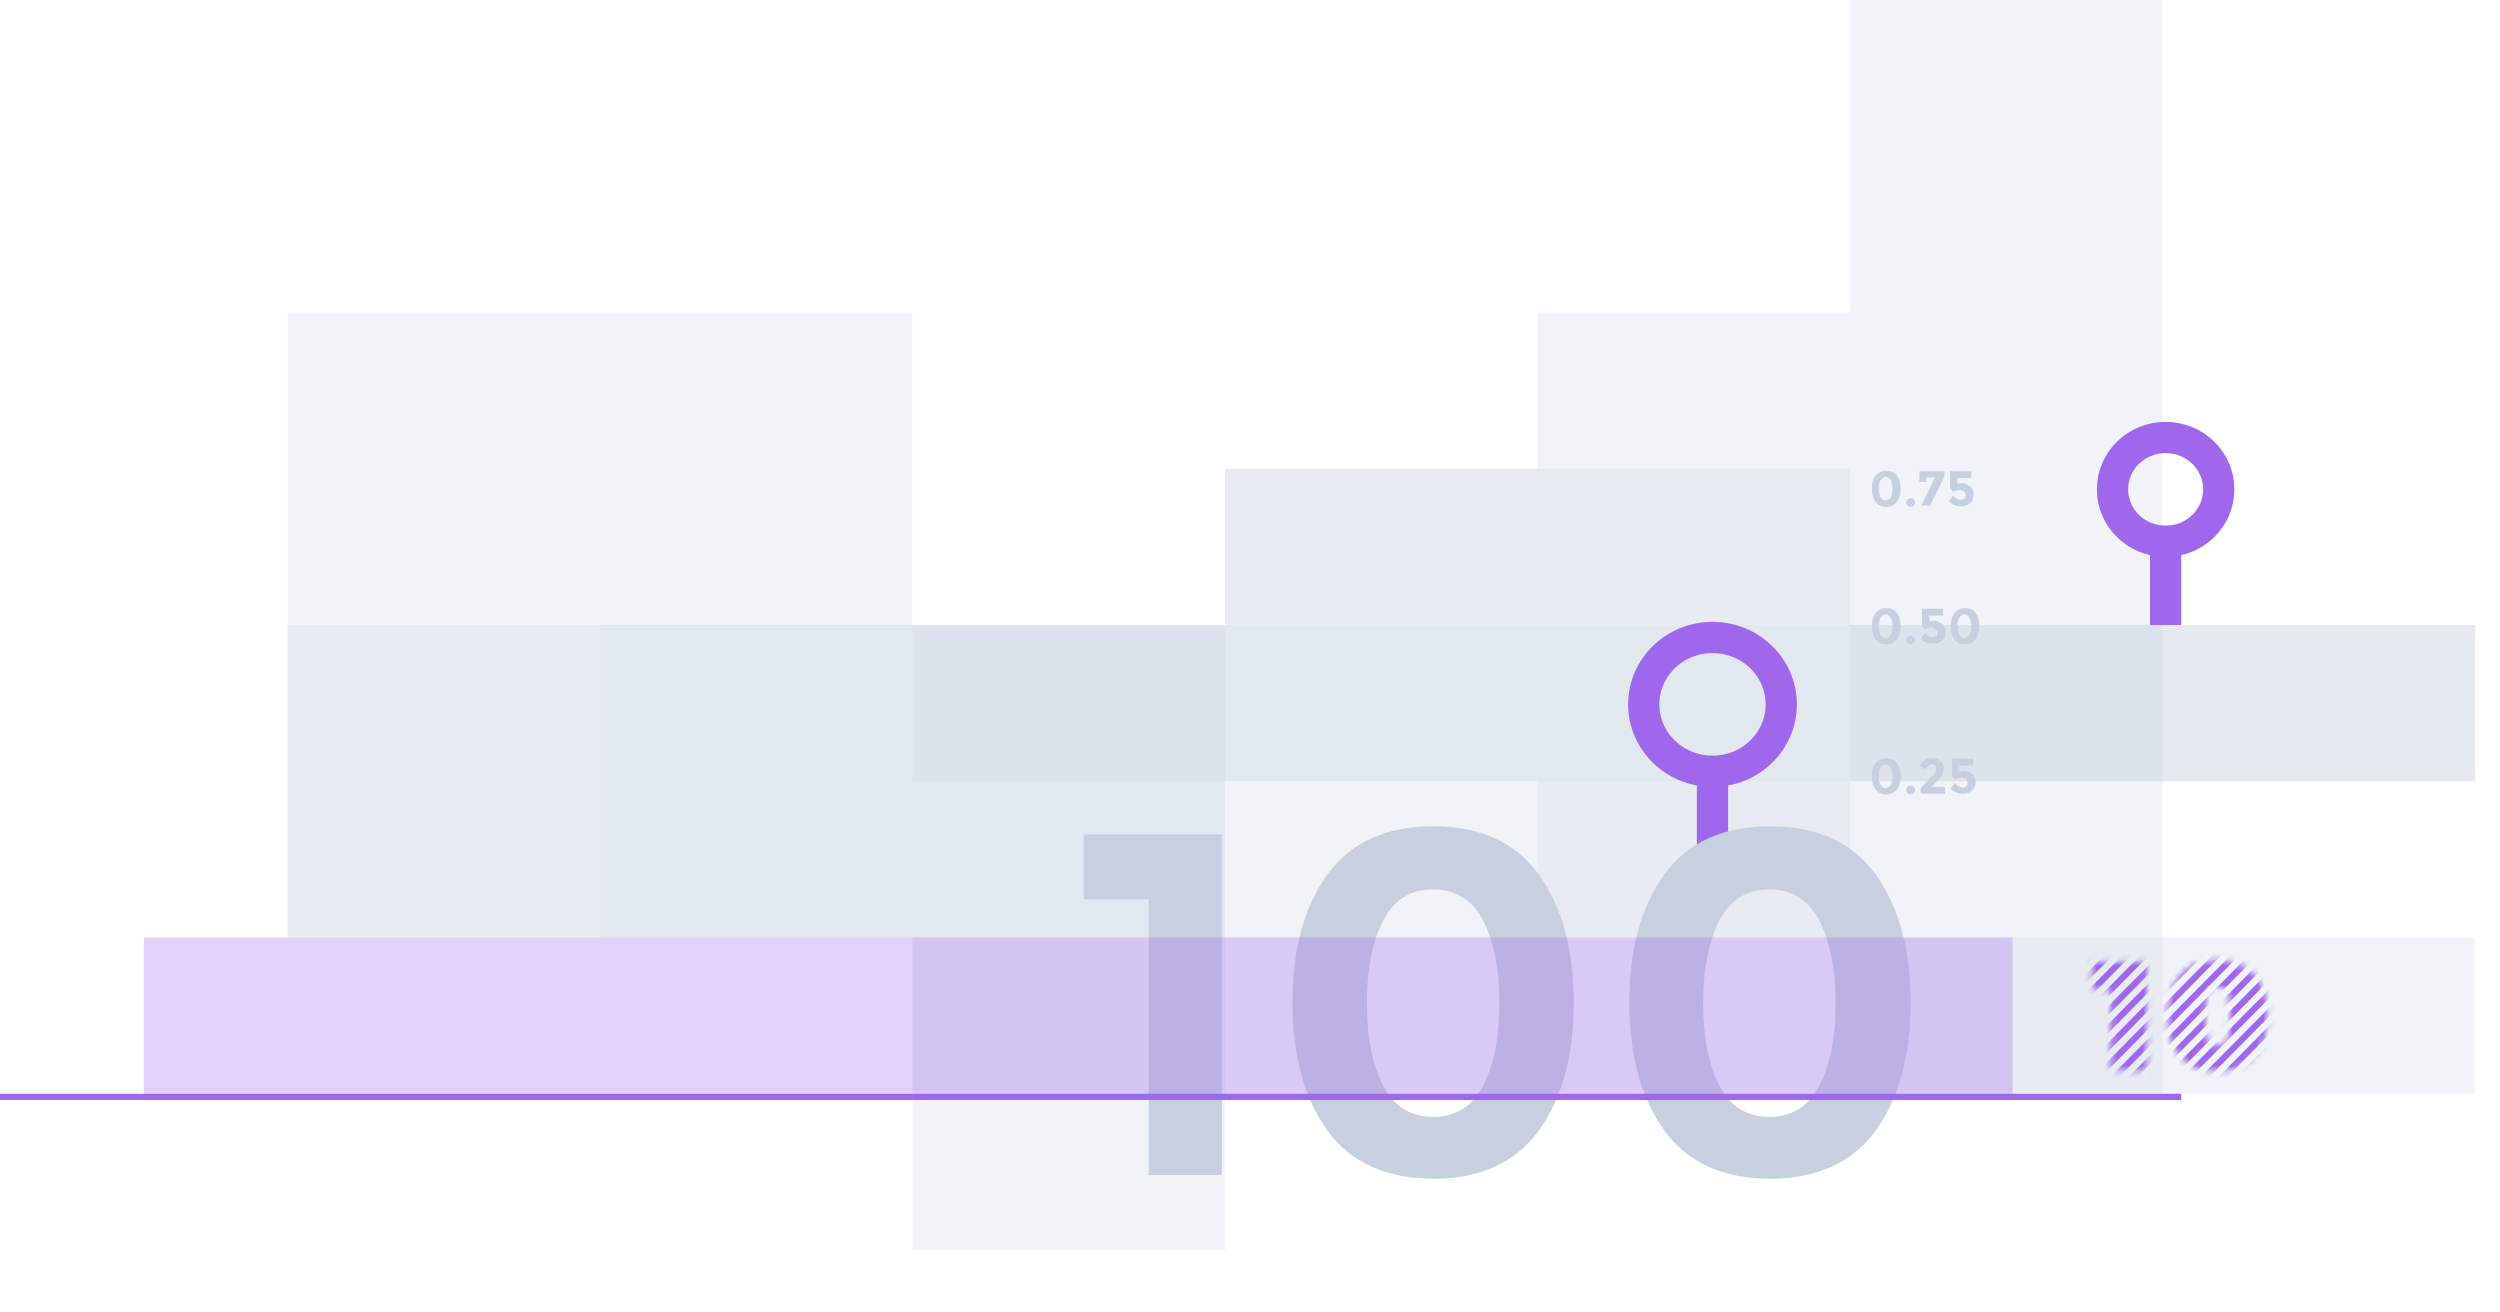 <?xml version="1.0" encoding="utf-8"?>
<!-- Generator: Adobe Illustrator 24.1.0, SVG Export Plug-In . SVG Version: 6.00 Build 0)  -->
<svg version="1.1" id="Layer_1" xmlns="http://www.w3.org/2000/svg" xmlns:xlink="http://www.w3.org/1999/xlink" x="0px" y="0px"
	 viewBox="0 0 400 210" style="enable-background:new 0 0 400 210;" xml:space="preserve">
<style type="text/css">
	.st0{fill:none;}
	.st1{fill-rule:evenodd;clip-rule:evenodd;fill:#DAE2EB;fill-opacity:0.4;}
	.st2{fill-rule:evenodd;clip-rule:evenodd;fill:#DAE2EB;fill-opacity:0.7;}
	.st3{fill:none;stroke:#9E67EC;stroke-width:5;}
	.st4{enable-background:new    ;}
	.st5{fill:#C7D0DE;}
	.st6{fill-rule:evenodd;clip-rule:evenodd;fill:#9E67EC;fill-opacity:0.3;}
	.st7{fill:none;stroke:#9E67EC;stroke-linecap:square;}
	.st8{filter:url(#Adobe_OpacityMaskFilter);}
	.st9{fill-rule:evenodd;clip-rule:evenodd;fill:#FFFFFF;}
	.st10{mask:url(#mask-2_1_);fill:none;stroke:#9E67EC;stroke-linecap:square;}
	.st11{filter:url(#Adobe_OpacityMaskFilter_1_);}
	.st12{mask:url(#mask-2_2_);fill:none;stroke:#9E67EC;stroke-linecap:square;}
	.st13{filter:url(#Adobe_OpacityMaskFilter_2_);}
	.st14{mask:url(#mask-2_3_);fill:none;stroke:#9E67EC;stroke-linecap:square;}
	.st15{filter:url(#Adobe_OpacityMaskFilter_3_);}
	.st16{mask:url(#mask-2_4_);fill:none;stroke:#9E67EC;stroke-linecap:square;}
	.st17{filter:url(#Adobe_OpacityMaskFilter_4_);}
	.st18{mask:url(#mask-2_5_);fill:none;stroke:#9E67EC;stroke-linecap:square;}
	.st19{filter:url(#Adobe_OpacityMaskFilter_5_);}
	.st20{mask:url(#mask-2_6_);fill:none;stroke:#9E67EC;stroke-linecap:square;}
	.st21{filter:url(#Adobe_OpacityMaskFilter_6_);}
	.st22{mask:url(#mask-2_7_);fill:none;stroke:#9E67EC;stroke-linecap:square;}
	.st23{filter:url(#Adobe_OpacityMaskFilter_7_);}
	.st24{mask:url(#mask-2_8_);fill:none;stroke:#9E67EC;stroke-linecap:square;}
	.st25{filter:url(#Adobe_OpacityMaskFilter_8_);}
	.st26{mask:url(#mask-2_9_);fill:none;stroke:#9E67EC;stroke-linecap:square;}
	.st27{filter:url(#Adobe_OpacityMaskFilter_9_);}
	.st28{mask:url(#mask-2_10_);fill:none;stroke:#9E67EC;stroke-linecap:square;}
	.st29{filter:url(#Adobe_OpacityMaskFilter_10_);}
	.st30{mask:url(#mask-2_11_);fill:none;stroke:#9E67EC;stroke-linecap:square;}
	.st31{filter:url(#Adobe_OpacityMaskFilter_11_);}
	.st32{mask:url(#mask-2_12_);fill:none;stroke:#9E67EC;stroke-linecap:square;}
	.st33{filter:url(#Adobe_OpacityMaskFilter_12_);}
	.st34{mask:url(#mask-2_13_);fill:none;stroke:#9E67EC;stroke-linecap:square;}
	.st35{filter:url(#Adobe_OpacityMaskFilter_13_);}
	.st36{mask:url(#mask-2_14_);fill:none;stroke:#9E67EC;stroke-linecap:square;}
	.st37{filter:url(#Adobe_OpacityMaskFilter_14_);}
	.st38{mask:url(#mask-2_15_);fill:none;stroke:#9E67EC;stroke-linecap:square;}
	.st39{filter:url(#Adobe_OpacityMaskFilter_15_);}
	.st40{mask:url(#mask-2_16_);fill:none;stroke:#9E67EC;stroke-linecap:square;}
	.st41{filter:url(#Adobe_OpacityMaskFilter_16_);}
	.st42{mask:url(#mask-2_17_);fill:none;stroke:#9E67EC;stroke-linecap:square;}
	.st43{filter:url(#Adobe_OpacityMaskFilter_17_);}
	.st44{mask:url(#mask-2_18_);fill:none;stroke:#9E67EC;stroke-linecap:square;}
</style>
<g id="Page-1">
	<g id="Desktop-HD-Copy-21" transform="translate(-380, -1660)">
		<g id="investments" transform="translate(380, 1660)">
			<rect id="Rectangle" y="0" class="st0" width="400" height="210"/>
			<g id="Group-Copy-2">
				<rect id="Rectangle-Copy-49" x="96" y="100" class="st1" width="100" height="50"/>
				<rect id="Rectangle-Copy-62" x="46" y="50" class="st1" width="100" height="100"/>
				<rect id="Rectangle-Copy-50" x="196" y="100" class="st1" width="100" height="25"/>
				<rect id="Rectangle-Copy-51" x="146" y="100" class="st1" width="100" height="25"/>
				<rect id="Rectangle-Copy-51_1_" x="146" y="100" class="st1" width="50" height="25"/>
				<rect id="Rectangle-Copy-52" x="46" y="100" class="st1" width="100" height="25"/>
				<rect id="Rectangle-Copy-59" x="196" y="75" class="st1" width="100" height="25"/>
				<rect id="Rectangle-Copy-61" x="296" y="100" class="st2" width="50" height="25"/>
				<rect id="Rectangle-Copy-60" x="246" y="50" class="st1" width="50" height="100"/>
				<rect id="Rectangle-Copy-98" x="146" y="100" class="st1" width="50" height="100"/>
				<rect id="Rectangle-Copy-101" x="296" y="0" class="st1" width="50" height="100"/>
				<rect id="Rectangle-Copy-99" x="196" y="75" class="st1" width="50" height="100"/>
				<rect id="Rectangle-Copy-56" x="246" y="100" class="st1" width="100" height="25"/>
				<rect id="Rectangle-Copy-54" x="296" y="100" class="st2" width="100" height="25"/>
				<rect id="Rectangle-Copy-55" x="246" y="150" class="st1" width="100" height="25"/>
				<path id="Stroke-1-Copy-2" class="st3" d="M346.5,100V86.6c-4.7,0-8.5-3.7-8.5-8.3c0-4.6,3.8-8.3,8.5-8.3s8.5,3.7,8.5,8.3
					c0,4.6-3.8,8.3-8.5,8.3"/>
				<rect id="Rectangle-Copy-57" x="246" y="125" class="st1" width="100" height="25"/>
				<rect id="Rectangle-Copy-58" x="296" y="150" class="st1" width="50" height="25"/>
				<rect id="Rectangle-Copy-100" x="346" y="150" class="st1" width="50" height="25"/>
				<rect id="Rectangle-Copy-58_1_" x="146" y="100" class="st1" width="50" height="75"/>
				<rect id="Rectangle-Copy-53" x="46" y="125" class="st1" width="100" height="25"/>
				<path id="Stroke-1-Copy-3" class="st3" d="M274,140.8v-17.4c-6.1,0-11-4.8-11-10.7c0-5.9,4.9-10.7,11-10.7s11,4.8,11,10.7
					c0,5.9-4.9,10.7-11,10.7"/>
				<g class="st4">
					<path class="st5" d="M173.4,133.5h22.1V188h-11.7v-44.1h-10.4V133.5z"/>
					<path class="st5" d="M229.3,188.6c-7.5,0-13.2-2.6-16.9-7.7s-5.6-12-5.6-20.5c0-8.6,1.9-15.4,5.6-20.5
						c3.7-5.1,9.4-7.7,16.9-7.7c7.5,0,13.2,2.6,16.9,7.7c3.7,5.1,5.6,12,5.6,20.5c0,8.6-1.9,15.4-5.6,20.5S236.9,188.6,229.3,188.6z
						 M221.3,147.3c-1.7,3.3-2.6,7.7-2.6,13.2s0.9,9.9,2.6,13.2c1.7,3.3,4.4,5,8,5c3.6,0,6.3-1.7,8-5c1.7-3.3,2.6-7.7,2.6-13.2
						s-0.9-9.9-2.6-13.2c-1.7-3.3-4.4-5-8-5C225.7,142.3,223,144,221.3,147.3z"/>
					<path class="st5" d="M283.2,188.6c-7.5,0-13.2-2.6-16.9-7.7c-3.7-5.1-5.6-12-5.6-20.5c0-8.6,1.9-15.4,5.6-20.5
						c3.7-5.1,9.4-7.7,16.9-7.7c7.5,0,13.2,2.6,16.9,7.7c3.7,5.1,5.6,12,5.6,20.5c0,8.6-1.9,15.4-5.6,20.5S290.7,188.6,283.2,188.6z
						 M275.1,147.3c-1.7,3.3-2.6,7.7-2.6,13.2s0.9,9.9,2.6,13.2c1.7,3.3,4.4,5,8,5c3.6,0,6.3-1.7,8-5c1.7-3.3,2.6-7.7,2.6-13.2
						s-0.9-9.9-2.6-13.2c-1.7-3.3-4.4-5-8-5C279.5,142.3,276.8,144,275.1,147.3z"/>
				</g>
				<rect id="Rectangle_1_" x="23" y="150" class="st6" width="299" height="25"/>
				<line id="Line-6" class="st7" x1="0.5" y1="175.5" x2="348.5" y2="175.5"/>
				<g id="Rectangle-Copy-76" transform="translate(334, 153)">
					<g id="_x31_0">
					</g>
					<defs>
						<filter id="Adobe_OpacityMaskFilter" filterUnits="userSpaceOnUse" x="-23.5" y="-4" width="25.2" height="25.5">
							<feColorMatrix  type="matrix" values="1 0 0 0 0  0 1 0 0 0  0 0 1 0 0  0 0 0 1 0"/>
						</filter>
					</defs>
					<mask maskUnits="userSpaceOnUse" x="-23.5" y="-4" width="25.2" height="25.5" id="mask-2_1_">
						<g class="st8">
							<path id="path-1_1_" class="st9" d="M9.5,18.3V0.9H0.7v4.5h3v12.9H9.5z M20.8,18.4c2.6,0,4.5-0.8,5.9-2.3
								c1.4-1.5,2.1-3.7,2.1-6.6s-0.7-5-2.1-6.6c-1.4-1.5-3.3-2.3-5.9-2.3c-2.6,0-4.6,0.8-5.9,2.3c-1.4,1.5-2.1,3.7-2.1,6.6
								s0.7,5.1,2.1,6.6C16.2,17.7,18.2,18.4,20.8,18.4z M20.8,14.3c-0.5,0-0.9-0.1-1.2-0.4c-0.3-0.3-0.5-0.8-0.6-1.5
								c-0.1-0.7-0.2-1.6-0.2-2.8s0.1-2.1,0.2-2.8s0.3-1.2,0.6-1.5c0.3-0.3,0.7-0.4,1.2-0.4c0.5,0,0.9,0.1,1.2,0.4
								c0.3,0.3,0.5,0.8,0.6,1.5c0.1,0.7,0.2,1.6,0.2,2.8s-0.1,2.1-0.2,2.8c-0.1,0.7-0.3,1.2-0.6,1.5C21.7,14.1,21.3,14.3,20.8,14.3
								z"/>
						</g>
					</mask>
					<line id="Line-4" class="st10" x1="-22.7" y1="20.8" x2="1.1" y2="-3.3"/>
					<defs>
						<filter id="Adobe_OpacityMaskFilter_1_" filterUnits="userSpaceOnUse" x="-20.9" y="-4" width="25.2" height="25.5">
							<feColorMatrix  type="matrix" values="1 0 0 0 0  0 1 0 0 0  0 0 1 0 0  0 0 0 1 0"/>
						</filter>
					</defs>
					<mask maskUnits="userSpaceOnUse" x="-20.9" y="-4" width="25.2" height="25.5" id="mask-2_2_">
						<g class="st11">
							<path id="path-1_2_" class="st9" d="M9.5,18.3V0.9H0.7v4.5h3v12.9H9.5z M20.8,18.4c2.6,0,4.5-0.8,5.9-2.3
								c1.4-1.5,2.1-3.7,2.1-6.6s-0.7-5-2.1-6.6c-1.4-1.5-3.3-2.3-5.9-2.3c-2.6,0-4.6,0.8-5.9,2.3c-1.4,1.5-2.1,3.7-2.1,6.6
								s0.7,5.1,2.1,6.6C16.2,17.7,18.2,18.4,20.8,18.4z M20.8,14.3c-0.5,0-0.9-0.1-1.2-0.4c-0.3-0.3-0.5-0.8-0.6-1.5
								c-0.1-0.7-0.2-1.6-0.2-2.8s0.1-2.1,0.2-2.8s0.3-1.2,0.6-1.5c0.3-0.3,0.7-0.4,1.2-0.4c0.5,0,0.9,0.1,1.2,0.4
								c0.3,0.3,0.5,0.8,0.6,1.5c0.1,0.7,0.2,1.6,0.2,2.8s-0.1,2.1-0.2,2.8c-0.1,0.7-0.3,1.2-0.6,1.5C21.7,14.1,21.3,14.3,20.8,14.3
								z"/>
						</g>
					</mask>
					<line id="Line-4-Copy" class="st12" x1="-20.2" y1="20.8" x2="3.6" y2="-3.3"/>
					<defs>
						<filter id="Adobe_OpacityMaskFilter_2_" filterUnits="userSpaceOnUse" x="-18" y="-4" width="25.2" height="25.5">
							<feColorMatrix  type="matrix" values="1 0 0 0 0  0 1 0 0 0  0 0 1 0 0  0 0 0 1 0"/>
						</filter>
					</defs>
					<mask maskUnits="userSpaceOnUse" x="-18" y="-4" width="25.2" height="25.5" id="mask-2_3_">
						<g class="st13">
							<path id="path-1_3_" class="st9" d="M9.5,18.3V0.9H0.7v4.5h3v12.9H9.5z M20.8,18.4c2.6,0,4.5-0.8,5.9-2.3
								c1.4-1.5,2.1-3.7,2.1-6.6s-0.7-5-2.1-6.6c-1.4-1.5-3.3-2.3-5.9-2.3c-2.6,0-4.6,0.8-5.9,2.3c-1.4,1.5-2.1,3.7-2.1,6.6
								s0.7,5.1,2.1,6.6C16.2,17.7,18.2,18.4,20.8,18.4z M20.8,14.3c-0.5,0-0.9-0.1-1.2-0.4c-0.3-0.3-0.5-0.8-0.6-1.5
								c-0.1-0.7-0.2-1.6-0.2-2.8s0.1-2.1,0.2-2.8s0.3-1.2,0.6-1.5c0.3-0.3,0.7-0.4,1.2-0.4c0.5,0,0.9,0.1,1.2,0.4
								c0.3,0.3,0.5,0.8,0.6,1.5c0.1,0.7,0.2,1.6,0.2,2.8s-0.1,2.1-0.2,2.8c-0.1,0.7-0.3,1.2-0.6,1.5C21.7,14.1,21.3,14.3,20.8,14.3
								z"/>
						</g>
					</mask>
					<line id="Line-4-Copy-2" class="st14" x1="-17.3" y1="20.8" x2="6.5" y2="-3.3"/>
					<defs>
						<filter id="Adobe_OpacityMaskFilter_3_" filterUnits="userSpaceOnUse" x="-15.1" y="-4" width="25.2" height="25.5">
							<feColorMatrix  type="matrix" values="1 0 0 0 0  0 1 0 0 0  0 0 1 0 0  0 0 0 1 0"/>
						</filter>
					</defs>
					<mask maskUnits="userSpaceOnUse" x="-15.1" y="-4" width="25.2" height="25.5" id="mask-2_4_">
						<g class="st15">
							<path id="path-1_4_" class="st9" d="M9.5,18.3V0.9H0.7v4.5h3v12.9H9.5z M20.8,18.4c2.6,0,4.5-0.8,5.9-2.3
								c1.4-1.5,2.1-3.7,2.1-6.6s-0.7-5-2.1-6.6c-1.4-1.5-3.3-2.3-5.9-2.3c-2.6,0-4.6,0.8-5.9,2.3c-1.4,1.5-2.1,3.7-2.1,6.6
								s0.7,5.1,2.1,6.6C16.2,17.7,18.2,18.4,20.8,18.4z M20.8,14.3c-0.5,0-0.9-0.1-1.2-0.4c-0.3-0.3-0.5-0.8-0.6-1.5
								c-0.1-0.7-0.2-1.6-0.2-2.8s0.1-2.1,0.2-2.8s0.3-1.2,0.6-1.5c0.3-0.3,0.7-0.4,1.2-0.4c0.5,0,0.9,0.1,1.2,0.4
								c0.3,0.3,0.5,0.8,0.6,1.5c0.1,0.7,0.2,1.6,0.2,2.8s-0.1,2.1-0.2,2.8c-0.1,0.7-0.3,1.2-0.6,1.5C21.7,14.1,21.3,14.3,20.8,14.3
								z"/>
						</g>
					</mask>
					<line id="Line-4-Copy-3" class="st16" x1="-14.4" y1="20.8" x2="9.4" y2="-3.3"/>
					<defs>
						<filter id="Adobe_OpacityMaskFilter_4_" filterUnits="userSpaceOnUse" x="-12.3" y="-4" width="25.2" height="25.5">
							<feColorMatrix  type="matrix" values="1 0 0 0 0  0 1 0 0 0  0 0 1 0 0  0 0 0 1 0"/>
						</filter>
					</defs>
					<mask maskUnits="userSpaceOnUse" x="-12.3" y="-4" width="25.2" height="25.5" id="mask-2_5_">
						<g class="st17">
							<path id="path-1_5_" class="st9" d="M9.5,18.3V0.9H0.7v4.5h3v12.9H9.5z M20.8,18.4c2.6,0,4.5-0.8,5.9-2.3
								c1.4-1.5,2.1-3.7,2.1-6.6s-0.7-5-2.1-6.6c-1.4-1.5-3.3-2.3-5.9-2.3c-2.6,0-4.6,0.8-5.9,2.3c-1.4,1.5-2.1,3.7-2.1,6.6
								s0.7,5.1,2.1,6.6C16.2,17.7,18.2,18.4,20.8,18.4z M20.8,14.3c-0.5,0-0.9-0.1-1.2-0.4c-0.3-0.3-0.5-0.8-0.6-1.5
								c-0.1-0.7-0.2-1.6-0.2-2.8s0.1-2.1,0.2-2.8s0.3-1.2,0.6-1.5c0.3-0.3,0.7-0.4,1.2-0.4c0.5,0,0.9,0.1,1.2,0.4
								c0.3,0.3,0.5,0.8,0.6,1.5c0.1,0.7,0.2,1.6,0.2,2.8s-0.1,2.1-0.2,2.8c-0.1,0.7-0.3,1.2-0.6,1.5C21.7,14.1,21.3,14.3,20.8,14.3
								z"/>
						</g>
					</mask>
					<line id="Line-4-Copy-4" class="st18" x1="-11.6" y1="20.8" x2="12.3" y2="-3.3"/>
					<defs>
						<filter id="Adobe_OpacityMaskFilter_5_" filterUnits="userSpaceOnUse" x="-9.4" y="-4" width="25.2" height="25.5">
							<feColorMatrix  type="matrix" values="1 0 0 0 0  0 1 0 0 0  0 0 1 0 0  0 0 0 1 0"/>
						</filter>
					</defs>
					<mask maskUnits="userSpaceOnUse" x="-9.4" y="-4" width="25.2" height="25.5" id="mask-2_6_">
						<g class="st19">
							<path id="path-1_6_" class="st9" d="M9.5,18.3V0.9H0.7v4.5h3v12.9H9.5z M20.8,18.4c2.6,0,4.5-0.8,5.9-2.3
								c1.4-1.5,2.1-3.7,2.1-6.6s-0.7-5-2.1-6.6c-1.4-1.5-3.3-2.3-5.9-2.3c-2.6,0-4.6,0.8-5.9,2.3c-1.4,1.5-2.1,3.7-2.1,6.6
								s0.7,5.1,2.1,6.6C16.2,17.7,18.2,18.4,20.8,18.4z M20.8,14.3c-0.5,0-0.9-0.1-1.2-0.4c-0.3-0.3-0.5-0.8-0.6-1.5
								c-0.1-0.7-0.2-1.6-0.2-2.8s0.1-2.1,0.2-2.8s0.3-1.2,0.6-1.5c0.3-0.3,0.7-0.4,1.2-0.4c0.5,0,0.9,0.1,1.2,0.4
								c0.3,0.3,0.5,0.8,0.6,1.5c0.1,0.7,0.2,1.6,0.2,2.8s-0.1,2.1-0.2,2.8c-0.1,0.7-0.3,1.2-0.6,1.5C21.7,14.1,21.3,14.3,20.8,14.3
								z"/>
						</g>
					</mask>
					<line id="Line-4-Copy-5" class="st20" x1="-8.7" y1="20.8" x2="15.2" y2="-3.3"/>
					<defs>
						<filter id="Adobe_OpacityMaskFilter_6_" filterUnits="userSpaceOnUse" x="-6.5" y="-4" width="25.2" height="25.5">
							<feColorMatrix  type="matrix" values="1 0 0 0 0  0 1 0 0 0  0 0 1 0 0  0 0 0 1 0"/>
						</filter>
					</defs>
					<mask maskUnits="userSpaceOnUse" x="-6.5" y="-4" width="25.2" height="25.5" id="mask-2_7_">
						<g class="st21">
							<path id="path-1_7_" class="st9" d="M9.5,18.3V0.9H0.7v4.5h3v12.9H9.5z M20.8,18.4c2.6,0,4.5-0.8,5.9-2.3
								c1.4-1.5,2.1-3.7,2.1-6.6s-0.7-5-2.1-6.6c-1.4-1.5-3.3-2.3-5.9-2.3c-2.6,0-4.6,0.8-5.9,2.3c-1.4,1.5-2.1,3.7-2.1,6.6
								s0.7,5.1,2.1,6.6C16.2,17.7,18.2,18.4,20.8,18.4z M20.8,14.3c-0.5,0-0.9-0.1-1.2-0.4c-0.3-0.3-0.5-0.8-0.6-1.5
								c-0.1-0.7-0.2-1.6-0.2-2.8s0.1-2.1,0.2-2.8s0.3-1.2,0.6-1.5c0.3-0.3,0.7-0.4,1.2-0.4c0.5,0,0.9,0.1,1.2,0.4
								c0.3,0.3,0.5,0.8,0.6,1.5c0.1,0.7,0.2,1.6,0.2,2.8s-0.1,2.1-0.2,2.8c-0.1,0.7-0.3,1.2-0.6,1.5C21.7,14.1,21.3,14.3,20.8,14.3
								z"/>
						</g>
					</mask>
					<line id="Line-4-Copy-6" class="st22" x1="-5.8" y1="20.8" x2="18" y2="-3.3"/>
					<defs>
						<filter id="Adobe_OpacityMaskFilter_7_" filterUnits="userSpaceOnUse" x="-3.6" y="-4" width="25.2" height="25.5">
							<feColorMatrix  type="matrix" values="1 0 0 0 0  0 1 0 0 0  0 0 1 0 0  0 0 0 1 0"/>
						</filter>
					</defs>
					<mask maskUnits="userSpaceOnUse" x="-3.6" y="-4" width="25.2" height="25.5" id="mask-2_8_">
						<g class="st23">
							<path id="path-1_8_" class="st9" d="M9.5,18.3V0.9H0.7v4.5h3v12.9H9.5z M20.8,18.4c2.6,0,4.5-0.8,5.9-2.3
								c1.4-1.5,2.1-3.7,2.1-6.6s-0.7-5-2.1-6.6c-1.4-1.5-3.3-2.3-5.9-2.3c-2.6,0-4.6,0.8-5.9,2.3c-1.4,1.5-2.1,3.7-2.1,6.6
								s0.7,5.1,2.1,6.6C16.2,17.7,18.2,18.4,20.8,18.4z M20.8,14.3c-0.5,0-0.9-0.1-1.2-0.4c-0.3-0.3-0.5-0.8-0.6-1.5
								c-0.1-0.7-0.2-1.6-0.2-2.8s0.1-2.1,0.2-2.8s0.3-1.2,0.6-1.5c0.3-0.3,0.7-0.4,1.2-0.4c0.5,0,0.9,0.1,1.2,0.4
								c0.3,0.3,0.5,0.8,0.6,1.5c0.1,0.7,0.2,1.6,0.2,2.8s-0.1,2.1-0.2,2.8c-0.1,0.7-0.3,1.2-0.6,1.5C21.7,14.1,21.3,14.3,20.8,14.3
								z"/>
						</g>
					</mask>
					<line id="Line-4-Copy-7" class="st24" x1="-2.9" y1="20.8" x2="20.9" y2="-3.3"/>
					<defs>
						<filter id="Adobe_OpacityMaskFilter_8_" filterUnits="userSpaceOnUse" x="-0.7" y="-4" width="25.2" height="25.5">
							<feColorMatrix  type="matrix" values="1 0 0 0 0  0 1 0 0 0  0 0 1 0 0  0 0 0 1 0"/>
						</filter>
					</defs>
					<mask maskUnits="userSpaceOnUse" x="-0.7" y="-4" width="25.2" height="25.5" id="mask-2_9_">
						<g class="st25">
							<path id="path-1_9_" class="st9" d="M9.5,18.3V0.9H0.7v4.5h3v12.9H9.5z M20.8,18.4c2.6,0,4.5-0.8,5.9-2.3
								c1.4-1.5,2.1-3.7,2.1-6.6s-0.7-5-2.1-6.6c-1.4-1.5-3.3-2.3-5.9-2.3c-2.6,0-4.6,0.8-5.9,2.3c-1.4,1.5-2.1,3.7-2.1,6.6
								s0.7,5.1,2.1,6.6C16.2,17.7,18.2,18.4,20.8,18.4z M20.8,14.3c-0.5,0-0.9-0.1-1.2-0.4c-0.3-0.3-0.5-0.8-0.6-1.5
								c-0.1-0.7-0.2-1.6-0.2-2.8s0.1-2.1,0.2-2.8s0.3-1.2,0.6-1.5c0.3-0.3,0.7-0.4,1.2-0.4c0.5,0,0.9,0.1,1.2,0.4
								c0.3,0.3,0.5,0.8,0.6,1.5c0.1,0.7,0.2,1.6,0.2,2.8s-0.1,2.1-0.2,2.8c-0.1,0.7-0.3,1.2-0.6,1.5C21.7,14.1,21.3,14.3,20.8,14.3
								z"/>
						</g>
					</mask>
					<line id="Line-4-Copy-8" class="st26" x1="0" y1="20.8" x2="23.8" y2="-3.3"/>
					<defs>
						<filter id="Adobe_OpacityMaskFilter_9_" filterUnits="userSpaceOnUse" x="2.2" y="-4" width="25.2" height="25.5">
							<feColorMatrix  type="matrix" values="1 0 0 0 0  0 1 0 0 0  0 0 1 0 0  0 0 0 1 0"/>
						</filter>
					</defs>
					<mask maskUnits="userSpaceOnUse" x="2.2" y="-4" width="25.2" height="25.5" id="mask-2_10_">
						<g class="st27">
							<path id="path-1_10_" class="st9" d="M9.5,18.3V0.9H0.7v4.5h3v12.9H9.5z M20.8,18.4c2.6,0,4.5-0.8,5.9-2.3
								c1.4-1.5,2.1-3.7,2.1-6.6s-0.7-5-2.1-6.6c-1.4-1.5-3.3-2.3-5.9-2.3c-2.6,0-4.6,0.8-5.9,2.3c-1.4,1.5-2.1,3.7-2.1,6.6
								s0.7,5.1,2.1,6.6C16.2,17.7,18.2,18.4,20.8,18.4z M20.8,14.3c-0.5,0-0.9-0.1-1.2-0.4c-0.3-0.3-0.5-0.8-0.6-1.5
								c-0.1-0.7-0.2-1.6-0.2-2.8s0.1-2.1,0.2-2.8s0.3-1.2,0.6-1.5c0.3-0.3,0.7-0.4,1.2-0.4c0.5,0,0.9,0.1,1.2,0.4
								c0.3,0.3,0.5,0.8,0.6,1.5c0.1,0.7,0.2,1.6,0.2,2.8s-0.1,2.1-0.2,2.8c-0.1,0.7-0.3,1.2-0.6,1.5C21.7,14.1,21.3,14.3,20.8,14.3
								z"/>
						</g>
					</mask>
					<line id="Line-4-Copy-9" class="st28" x1="2.9" y1="20.8" x2="26.7" y2="-3.3"/>
					<defs>
						<filter id="Adobe_OpacityMaskFilter_10_" filterUnits="userSpaceOnUse" x="5.1" y="-4" width="25.2" height="25.5">
							<feColorMatrix  type="matrix" values="1 0 0 0 0  0 1 0 0 0  0 0 1 0 0  0 0 0 1 0"/>
						</filter>
					</defs>
					<mask maskUnits="userSpaceOnUse" x="5.1" y="-4" width="25.2" height="25.5" id="mask-2_11_">
						<g class="st29">
							<path id="path-1_11_" class="st9" d="M9.5,18.3V0.9H0.7v4.5h3v12.9H9.5z M20.8,18.4c2.6,0,4.5-0.8,5.9-2.3
								c1.4-1.5,2.1-3.7,2.1-6.6s-0.7-5-2.1-6.6c-1.4-1.5-3.3-2.3-5.9-2.3c-2.6,0-4.6,0.8-5.9,2.3c-1.4,1.5-2.1,3.7-2.1,6.6
								s0.7,5.1,2.1,6.6C16.2,17.7,18.2,18.4,20.8,18.4z M20.8,14.3c-0.5,0-0.9-0.1-1.2-0.4c-0.3-0.3-0.5-0.8-0.6-1.5
								c-0.1-0.7-0.2-1.6-0.2-2.8s0.1-2.1,0.2-2.8s0.3-1.2,0.6-1.5c0.3-0.3,0.7-0.4,1.2-0.4c0.5,0,0.9,0.1,1.2,0.4
								c0.3,0.3,0.5,0.8,0.6,1.5c0.1,0.7,0.2,1.6,0.2,2.8s-0.1,2.1-0.2,2.8c-0.1,0.7-0.3,1.2-0.6,1.5C21.7,14.1,21.3,14.3,20.8,14.3
								z"/>
						</g>
					</mask>
					<line id="Line-4-Copy-10" class="st30" x1="5.8" y1="20.8" x2="29.6" y2="-3.3"/>
					<defs>
						<filter id="Adobe_OpacityMaskFilter_11_" filterUnits="userSpaceOnUse" x="8" y="-4" width="25.2" height="25.5">
							<feColorMatrix  type="matrix" values="1 0 0 0 0  0 1 0 0 0  0 0 1 0 0  0 0 0 1 0"/>
						</filter>
					</defs>
					<mask maskUnits="userSpaceOnUse" x="8" y="-4" width="25.2" height="25.5" id="mask-2_12_">
						<g class="st31">
							<path id="path-1_12_" class="st9" d="M9.5,18.3V0.9H0.7v4.5h3v12.9H9.5z M20.8,18.4c2.6,0,4.5-0.8,5.9-2.3
								c1.4-1.5,2.1-3.7,2.1-6.6s-0.7-5-2.1-6.6c-1.4-1.5-3.3-2.3-5.9-2.3c-2.6,0-4.6,0.8-5.9,2.3c-1.4,1.5-2.1,3.7-2.1,6.6
								s0.7,5.1,2.1,6.6C16.2,17.7,18.2,18.4,20.8,18.4z M20.8,14.3c-0.5,0-0.9-0.1-1.2-0.4c-0.3-0.3-0.5-0.8-0.6-1.5
								c-0.1-0.7-0.2-1.6-0.2-2.8s0.1-2.1,0.2-2.8s0.3-1.2,0.6-1.5c0.3-0.3,0.7-0.4,1.2-0.4c0.5,0,0.9,0.1,1.2,0.4
								c0.3,0.3,0.5,0.8,0.6,1.5c0.1,0.7,0.2,1.6,0.2,2.8s-0.1,2.1-0.2,2.8c-0.1,0.7-0.3,1.2-0.6,1.5C21.7,14.1,21.3,14.3,20.8,14.3
								z"/>
						</g>
					</mask>
					<line id="Line-4-Copy-11" class="st32" x1="8.7" y1="20.8" x2="32.5" y2="-3.3"/>
					<defs>
						<filter id="Adobe_OpacityMaskFilter_12_" filterUnits="userSpaceOnUse" x="10.8" y="-4" width="25.2" height="25.5">
							<feColorMatrix  type="matrix" values="1 0 0 0 0  0 1 0 0 0  0 0 1 0 0  0 0 0 1 0"/>
						</filter>
					</defs>
					<mask maskUnits="userSpaceOnUse" x="10.8" y="-4" width="25.2" height="25.5" id="mask-2_13_">
						<g class="st33">
							<path id="path-1_13_" class="st9" d="M9.5,18.3V0.9H0.7v4.5h3v12.9H9.5z M20.8,18.4c2.6,0,4.5-0.8,5.9-2.3
								c1.4-1.5,2.1-3.7,2.1-6.6s-0.7-5-2.1-6.6c-1.4-1.5-3.3-2.3-5.9-2.3c-2.6,0-4.6,0.8-5.9,2.3c-1.4,1.5-2.1,3.7-2.1,6.6
								s0.7,5.1,2.1,6.6C16.2,17.7,18.2,18.4,20.8,18.4z M20.8,14.3c-0.5,0-0.9-0.1-1.2-0.4c-0.3-0.3-0.5-0.8-0.6-1.5
								c-0.1-0.7-0.2-1.6-0.2-2.8s0.1-2.1,0.2-2.8s0.3-1.2,0.6-1.5c0.3-0.3,0.7-0.4,1.2-0.4c0.5,0,0.9,0.1,1.2,0.4
								c0.3,0.3,0.5,0.8,0.6,1.5c0.1,0.7,0.2,1.6,0.2,2.8s-0.1,2.1-0.2,2.8c-0.1,0.7-0.3,1.2-0.6,1.5C21.7,14.1,21.3,14.3,20.8,14.3
								z"/>
						</g>
					</mask>
					<line id="Line-4-Copy-12" class="st34" x1="11.6" y1="20.8" x2="35.4" y2="-3.3"/>
					<defs>
						<filter id="Adobe_OpacityMaskFilter_13_" filterUnits="userSpaceOnUse" x="13.7" y="-4" width="25.2" height="25.5">
							<feColorMatrix  type="matrix" values="1 0 0 0 0  0 1 0 0 0  0 0 1 0 0  0 0 0 1 0"/>
						</filter>
					</defs>
					<mask maskUnits="userSpaceOnUse" x="13.7" y="-4" width="25.2" height="25.5" id="mask-2_14_">
						<g class="st35">
							<path id="path-1_14_" class="st9" d="M9.5,18.3V0.9H0.7v4.5h3v12.9H9.5z M20.8,18.4c2.6,0,4.5-0.8,5.9-2.3
								c1.4-1.5,2.1-3.7,2.1-6.6s-0.7-5-2.1-6.6c-1.4-1.5-3.3-2.3-5.9-2.3c-2.6,0-4.6,0.8-5.9,2.3c-1.4,1.5-2.1,3.7-2.1,6.6
								s0.7,5.1,2.1,6.6C16.2,17.7,18.2,18.4,20.8,18.4z M20.8,14.3c-0.5,0-0.9-0.1-1.2-0.4c-0.3-0.3-0.5-0.8-0.6-1.5
								c-0.1-0.7-0.2-1.6-0.2-2.8s0.1-2.1,0.2-2.8s0.3-1.2,0.6-1.5c0.3-0.3,0.7-0.4,1.2-0.4c0.5,0,0.9,0.1,1.2,0.4
								c0.3,0.3,0.5,0.8,0.6,1.5c0.1,0.7,0.2,1.6,0.2,2.8s-0.1,2.1-0.2,2.8c-0.1,0.7-0.3,1.2-0.6,1.5C21.7,14.1,21.3,14.3,20.8,14.3
								z"/>
						</g>
					</mask>
					<line id="Line-4-Copy-13" class="st36" x1="14.4" y1="20.8" x2="38.3" y2="-3.3"/>
					<defs>
						<filter id="Adobe_OpacityMaskFilter_14_" filterUnits="userSpaceOnUse" x="16.6" y="-4" width="25.2" height="25.5">
							<feColorMatrix  type="matrix" values="1 0 0 0 0  0 1 0 0 0  0 0 1 0 0  0 0 0 1 0"/>
						</filter>
					</defs>
					<mask maskUnits="userSpaceOnUse" x="16.6" y="-4" width="25.2" height="25.5" id="mask-2_15_">
						<g class="st37">
							<path id="path-1_15_" class="st9" d="M9.5,18.3V0.9H0.7v4.5h3v12.9H9.5z M20.8,18.4c2.6,0,4.5-0.8,5.9-2.3
								c1.4-1.5,2.1-3.7,2.1-6.6s-0.7-5-2.1-6.6c-1.4-1.5-3.3-2.3-5.9-2.3c-2.6,0-4.6,0.8-5.9,2.3c-1.4,1.5-2.1,3.7-2.1,6.6
								s0.7,5.1,2.1,6.6C16.2,17.7,18.2,18.4,20.8,18.4z M20.8,14.3c-0.5,0-0.9-0.1-1.2-0.4c-0.3-0.3-0.5-0.8-0.6-1.5
								c-0.1-0.7-0.2-1.6-0.2-2.8s0.1-2.1,0.2-2.8s0.3-1.2,0.6-1.5c0.3-0.3,0.7-0.4,1.2-0.4c0.5,0,0.9,0.1,1.2,0.4
								c0.3,0.3,0.5,0.8,0.6,1.5c0.1,0.7,0.2,1.6,0.2,2.8s-0.1,2.1-0.2,2.8c-0.1,0.7-0.3,1.2-0.6,1.5C21.7,14.1,21.3,14.3,20.8,14.3
								z"/>
						</g>
					</mask>
					<line id="Line-4-Copy-14" class="st38" x1="17.3" y1="20.8" x2="41.2" y2="-3.3"/>
					<defs>
						<filter id="Adobe_OpacityMaskFilter_15_" filterUnits="userSpaceOnUse" x="19.5" y="-4" width="25.2" height="25.5">
							<feColorMatrix  type="matrix" values="1 0 0 0 0  0 1 0 0 0  0 0 1 0 0  0 0 0 1 0"/>
						</filter>
					</defs>
					<mask maskUnits="userSpaceOnUse" x="19.5" y="-4" width="25.2" height="25.5" id="mask-2_16_">
						<g class="st39">
							<path id="path-1_16_" class="st9" d="M9.5,18.3V0.9H0.7v4.5h3v12.9H9.5z M20.8,18.4c2.6,0,4.5-0.8,5.9-2.3
								c1.4-1.5,2.1-3.7,2.1-6.6s-0.7-5-2.1-6.6c-1.4-1.5-3.3-2.3-5.9-2.3c-2.6,0-4.6,0.8-5.9,2.3c-1.4,1.5-2.1,3.7-2.1,6.6
								s0.7,5.1,2.1,6.6C16.2,17.7,18.2,18.4,20.8,18.4z M20.8,14.3c-0.5,0-0.9-0.1-1.2-0.4c-0.3-0.3-0.5-0.8-0.6-1.5
								c-0.1-0.7-0.2-1.6-0.2-2.8s0.1-2.1,0.2-2.8s0.3-1.2,0.6-1.5c0.3-0.3,0.7-0.4,1.2-0.4c0.5,0,0.9,0.1,1.2,0.4
								c0.3,0.3,0.5,0.8,0.6,1.5c0.1,0.7,0.2,1.6,0.2,2.8s-0.1,2.1-0.2,2.8c-0.1,0.7-0.3,1.2-0.6,1.5C21.7,14.1,21.3,14.3,20.8,14.3
								z"/>
						</g>
					</mask>
					<line id="Line-4-Copy-15" class="st40" x1="20.2" y1="20.8" x2="44" y2="-3.3"/>
					<defs>
						<filter id="Adobe_OpacityMaskFilter_16_" filterUnits="userSpaceOnUse" x="22.4" y="-4" width="25.2" height="25.5">
							<feColorMatrix  type="matrix" values="1 0 0 0 0  0 1 0 0 0  0 0 1 0 0  0 0 0 1 0"/>
						</filter>
					</defs>
					<mask maskUnits="userSpaceOnUse" x="22.4" y="-4" width="25.2" height="25.5" id="mask-2_17_">
						<g class="st41">
							<path id="path-1_17_" class="st9" d="M9.5,18.3V0.9H0.7v4.5h3v12.9H9.5z M20.8,18.4c2.6,0,4.5-0.8,5.9-2.3
								c1.4-1.5,2.1-3.7,2.1-6.6s-0.7-5-2.1-6.6c-1.4-1.5-3.3-2.3-5.9-2.3c-2.6,0-4.6,0.8-5.9,2.3c-1.4,1.5-2.1,3.7-2.1,6.6
								s0.7,5.1,2.1,6.6C16.2,17.7,18.2,18.4,20.8,18.4z M20.8,14.3c-0.5,0-0.9-0.1-1.2-0.4c-0.3-0.3-0.5-0.8-0.6-1.5
								c-0.1-0.7-0.2-1.6-0.2-2.8s0.1-2.1,0.2-2.8s0.3-1.2,0.6-1.5c0.3-0.3,0.7-0.4,1.2-0.4c0.5,0,0.9,0.1,1.2,0.4
								c0.3,0.3,0.5,0.8,0.6,1.5c0.1,0.7,0.2,1.6,0.2,2.8s-0.1,2.1-0.2,2.8c-0.1,0.7-0.3,1.2-0.6,1.5C21.7,14.1,21.3,14.3,20.8,14.3
								z"/>
						</g>
					</mask>
					<line id="Line-4-Copy-16" class="st42" x1="23.1" y1="20.8" x2="46.9" y2="-3.3"/>
					<defs>
						<filter id="Adobe_OpacityMaskFilter_17_" filterUnits="userSpaceOnUse" x="25.3" y="-4" width="25.2" height="25.5">
							<feColorMatrix  type="matrix" values="1 0 0 0 0  0 1 0 0 0  0 0 1 0 0  0 0 0 1 0"/>
						</filter>
					</defs>
					<mask maskUnits="userSpaceOnUse" x="25.3" y="-4" width="25.2" height="25.5" id="mask-2_18_">
						<g class="st43">
							<path id="path-1_18_" class="st9" d="M9.5,18.3V0.9H0.7v4.5h3v12.9H9.5z M20.8,18.4c2.6,0,4.5-0.8,5.9-2.3
								c1.4-1.5,2.1-3.7,2.1-6.6s-0.7-5-2.1-6.6c-1.4-1.5-3.3-2.3-5.9-2.3c-2.6,0-4.6,0.8-5.9,2.3c-1.4,1.5-2.1,3.7-2.1,6.6
								s0.7,5.1,2.1,6.6C16.2,17.7,18.2,18.4,20.8,18.4z M20.8,14.3c-0.5,0-0.9-0.1-1.2-0.4c-0.3-0.3-0.5-0.8-0.6-1.5
								c-0.1-0.7-0.2-1.6-0.2-2.8s0.1-2.1,0.2-2.8s0.3-1.2,0.6-1.5c0.3-0.3,0.7-0.4,1.2-0.4c0.5,0,0.9,0.1,1.2,0.4
								c0.3,0.3,0.5,0.8,0.6,1.5c0.1,0.7,0.2,1.6,0.2,2.8s-0.1,2.1-0.2,2.8c-0.1,0.7-0.3,1.2-0.6,1.5C21.7,14.1,21.3,14.3,20.8,14.3
								z"/>
						</g>
					</mask>
					<line id="Line-4-Copy-17" class="st44" x1="26" y1="20.8" x2="49.8" y2="-3.3"/>
				</g>
				<g class="st4">
					<path class="st5" d="M301.8,81.1c-0.8,0-1.4-0.3-1.7-0.8c-0.4-0.5-0.6-1.2-0.6-2.1c0-0.9,0.2-1.6,0.6-2.1
						c0.4-0.5,1-0.8,1.7-0.8s1.4,0.3,1.7,0.8c0.4,0.5,0.6,1.2,0.6,2.1c0,0.9-0.2,1.6-0.6,2.1C303.1,80.8,302.5,81.1,301.8,81.1z
						 M300.9,76.8c-0.2,0.3-0.3,0.8-0.3,1.4c0,0.6,0.1,1,0.3,1.4c0.2,0.3,0.5,0.5,0.8,0.5s0.6-0.2,0.8-0.5c0.2-0.3,0.3-0.8,0.3-1.4
						c0-0.6-0.1-1-0.3-1.4c-0.2-0.3-0.5-0.5-0.8-0.5S301.1,76.5,300.9,76.8z"/>
					<path class="st5" d="M305.2,80.9c-0.1-0.1-0.2-0.3-0.2-0.5s0.1-0.4,0.2-0.5c0.1-0.1,0.3-0.2,0.5-0.2s0.4,0.1,0.5,0.2
						c0.1,0.1,0.2,0.3,0.2,0.5s-0.1,0.4-0.2,0.5c-0.1,0.1-0.3,0.2-0.5,0.2S305.3,81,305.2,80.9z"/>
					<path class="st5" d="M307.1,77.2v-1.8h4v0.9l-2.3,4.6h-1.4l2.2-4.5h-1.4v0.7H307.1z"/>
					<path class="st5" d="M315.4,75.4v1.1h-2.2v0.9c0.2,0,0.4-0.1,0.6-0.1c0.5,0,1,0.2,1.4,0.5s0.6,0.8,0.6,1.3c0,0.6-0.2,1-0.6,1.4
						c-0.4,0.4-0.9,0.5-1.5,0.5c-0.8,0-1.4-0.3-1.9-0.8l0.7-0.9c0,0,0.1,0.1,0.2,0.2s0.2,0.2,0.4,0.3c0.2,0.1,0.4,0.2,0.6,0.2
						c0.2,0,0.4-0.1,0.6-0.2c0.2-0.1,0.2-0.3,0.2-0.6c0-0.2-0.1-0.4-0.3-0.6c-0.2-0.1-0.4-0.2-0.7-0.2s-0.6,0.1-1,0.3l-0.5-0.6v-2.7
						H315.4z"/>
				</g>
				<g class="st4">
					<path class="st5" d="M301.8,103.1c-0.8,0-1.4-0.3-1.7-0.8c-0.4-0.5-0.6-1.2-0.6-2.1c0-0.9,0.2-1.6,0.6-2.1
						c0.4-0.5,1-0.8,1.7-0.8s1.4,0.3,1.7,0.8c0.4,0.5,0.6,1.2,0.6,2.1c0,0.9-0.2,1.6-0.6,2.1C303.1,102.8,302.5,103.1,301.8,103.1z
						 M300.9,98.8c-0.2,0.3-0.3,0.8-0.3,1.4c0,0.6,0.1,1,0.3,1.4c0.2,0.3,0.5,0.5,0.8,0.5s0.6-0.2,0.8-0.5c0.2-0.3,0.3-0.8,0.3-1.4
						c0-0.6-0.1-1-0.3-1.4c-0.2-0.3-0.5-0.5-0.8-0.5S301.1,98.5,300.9,98.8z"/>
					<path class="st5" d="M305.2,102.9c-0.1-0.1-0.2-0.3-0.2-0.5s0.1-0.4,0.2-0.5c0.1-0.1,0.3-0.2,0.5-0.2s0.4,0.1,0.5,0.2
						c0.1,0.1,0.2,0.3,0.2,0.5s-0.1,0.4-0.2,0.5c-0.1,0.1-0.3,0.2-0.5,0.2S305.3,103,305.2,102.9z"/>
					<path class="st5" d="M310.9,97.4v1.1h-2.2v0.9c0.2,0,0.4-0.1,0.6-0.1c0.5,0,1,0.2,1.4,0.5c0.4,0.3,0.6,0.8,0.6,1.3
						c0,0.6-0.2,1-0.6,1.4c-0.4,0.4-0.9,0.5-1.5,0.5c-0.8,0-1.4-0.3-1.9-0.8l0.7-0.9c0,0,0.1,0.1,0.2,0.2c0.1,0.1,0.2,0.2,0.4,0.3
						c0.2,0.1,0.4,0.2,0.6,0.2s0.4-0.1,0.6-0.2s0.2-0.3,0.2-0.6c0-0.2-0.1-0.4-0.3-0.6c-0.2-0.1-0.4-0.2-0.7-0.2
						c-0.3,0-0.6,0.1-1,0.3l-0.5-0.6v-2.7H310.9z"/>
					<path class="st5" d="M314.4,103.1c-0.8,0-1.4-0.3-1.7-0.8c-0.4-0.5-0.6-1.2-0.6-2.1c0-0.9,0.2-1.6,0.6-2.1
						c0.4-0.5,1-0.8,1.7-0.8s1.4,0.3,1.7,0.8c0.4,0.5,0.6,1.2,0.6,2.1c0,0.9-0.2,1.6-0.6,2.1C315.7,102.8,315.1,103.1,314.4,103.1z
						 M313.5,98.8c-0.2,0.3-0.3,0.8-0.3,1.4c0,0.6,0.1,1,0.3,1.4c0.2,0.3,0.5,0.5,0.8,0.5s0.6-0.2,0.8-0.5c0.2-0.3,0.3-0.8,0.3-1.4
						c0-0.6-0.1-1-0.3-1.4c-0.2-0.3-0.5-0.5-0.8-0.5S313.7,98.5,313.5,98.8z"/>
				</g>
				<g class="st4">
					<path class="st5" d="M301.8,127.1c-0.8,0-1.4-0.3-1.7-0.8c-0.4-0.5-0.6-1.2-0.6-2.1c0-0.9,0.2-1.6,0.6-2.1
						c0.4-0.5,1-0.8,1.7-0.8s1.4,0.3,1.7,0.8c0.4,0.5,0.6,1.2,0.6,2.1c0,0.9-0.2,1.6-0.6,2.1C303.1,126.8,302.5,127.1,301.8,127.1z
						 M300.9,122.8c-0.2,0.3-0.3,0.8-0.3,1.4c0,0.6,0.1,1,0.3,1.4c0.2,0.3,0.5,0.5,0.8,0.5s0.6-0.2,0.8-0.5c0.2-0.3,0.3-0.8,0.3-1.4
						c0-0.6-0.1-1-0.3-1.4c-0.2-0.3-0.5-0.5-0.8-0.5S301.1,122.5,300.9,122.8z"/>
					<path class="st5" d="M305.2,126.9c-0.1-0.1-0.2-0.3-0.2-0.5s0.1-0.4,0.2-0.5c0.1-0.1,0.3-0.2,0.5-0.2s0.4,0.1,0.5,0.2
						c0.1,0.1,0.2,0.3,0.2,0.5s-0.1,0.4-0.2,0.5c-0.1,0.1-0.3,0.2-0.5,0.2S305.3,127,305.2,126.9z"/>
					<path class="st5" d="M309.6,123.6c0.1-0.2,0.2-0.4,0.2-0.6s-0.1-0.3-0.2-0.5c-0.1-0.1-0.3-0.2-0.5-0.2c-0.4,0-0.7,0.3-1,0.8
						l-1-0.6c0.3-0.4,0.5-0.7,0.9-0.9s0.7-0.3,1.2-0.3c0.5,0,0.9,0.2,1.3,0.5s0.5,0.7,0.5,1.3c0,0.3-0.1,0.6-0.2,0.8
						c-0.1,0.3-0.4,0.6-0.8,1l-1,1h2.2v1.1h-3.9v-0.9l1.6-1.7C309.3,124.1,309.5,123.8,309.6,123.6z"/>
					<path class="st5" d="M315.7,121.4v1.1h-2.2v0.9c0.2,0,0.4-0.1,0.6-0.1c0.5,0,1,0.2,1.4,0.5s0.6,0.8,0.6,1.3
						c0,0.6-0.2,1-0.6,1.4c-0.4,0.4-0.9,0.5-1.5,0.5c-0.8,0-1.4-0.3-1.9-0.8l0.7-0.9c0,0,0.1,0.1,0.2,0.2s0.2,0.2,0.4,0.3
						c0.2,0.1,0.4,0.2,0.6,0.2c0.2,0,0.4-0.1,0.6-0.2c0.2-0.1,0.2-0.3,0.2-0.6c0-0.2-0.1-0.4-0.3-0.6c-0.2-0.1-0.4-0.2-0.7-0.2
						s-0.6,0.1-1,0.3l-0.5-0.6v-2.7H315.7z"/>
				</g>
			</g>
		</g>
	</g>
</g>
</svg>

